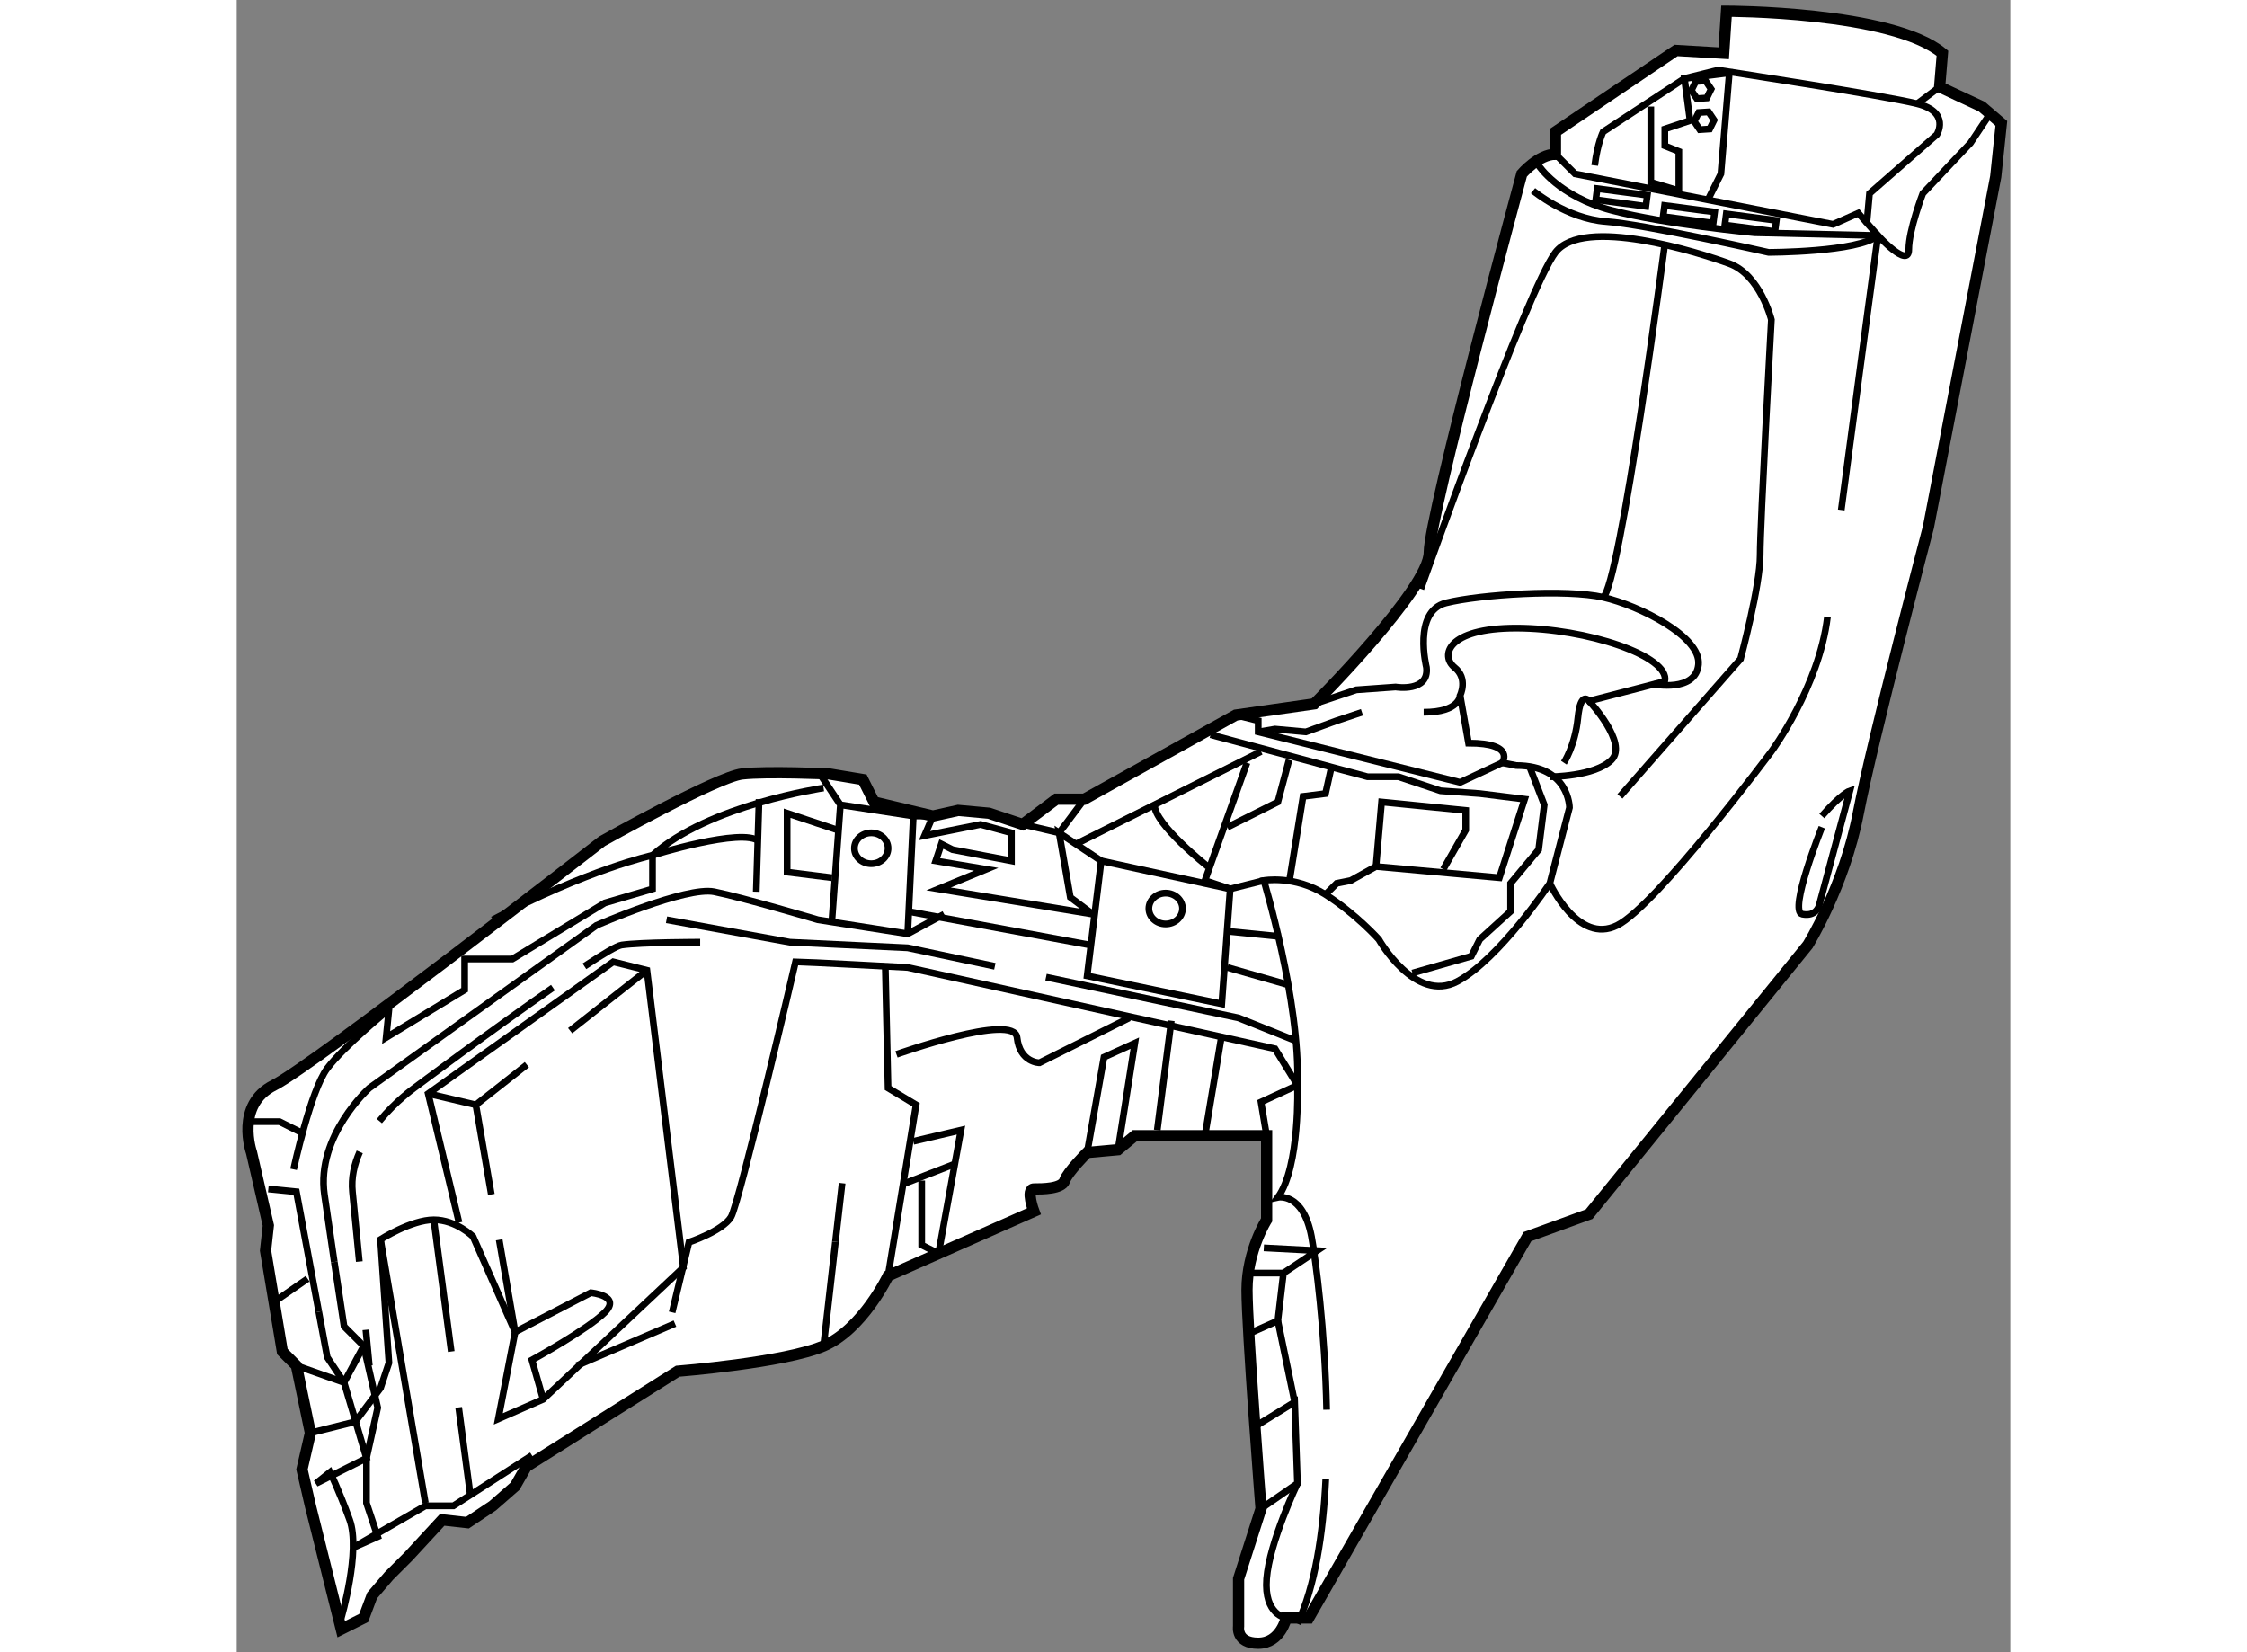 <?xml version="1.0" encoding="utf-8"?>
<!-- Generator: Adobe Illustrator 15.1.0, SVG Export Plug-In . SVG Version: 6.00 Build 0)  -->
<!DOCTYPE svg PUBLIC "-//W3C//DTD SVG 1.1//EN" "http://www.w3.org/Graphics/SVG/1.1/DTD/svg11.dtd">
<svg version="1.1" xmlns="http://www.w3.org/2000/svg" xmlns:xlink="http://www.w3.org/1999/xlink" x="0px" y="0px" width="244.8px"
	 height="180px" viewBox="109.015 31.356 79.06 73.65" enable-background="new 0 0 244.8 180" xml:space="preserve">
	
<rect x="109.015" y="31.356" width="79.06" height="73.65" fill="#808080" stroke="none"/>
	
<g><path fill="#FFFFFF" stroke="#000000" stroke-width="0.5" d="M187.425,39.231l-3,15.625c0,0-2.5,9.5-3.125,12.75
			s-2.25,5.875-2.25,5.875l-9.75,12l-2.75,1l-9.75,17h-1c0,0-0.25,1.125-1.25,1.125s-0.875-0.75-0.875-0.75v-2.125l1-3.125
			c0,0-0.625-8-0.625-9.75s0.875-3.125,0.875-3.125v-3.75h-1h-4.875l-0.75,0.625l-1.375,0.125c0,0-0.875,0.875-1,1.25
			s-1,0.375-1.375,0.375s0,1,0,1l-6.5,2.875c0,0-1.125,2.375-2.875,3.125s-6.5,1.125-6.5,1.125l-6.75,4.25l-0.5,0.875l-1,0.875
			l-1.125,0.75l-1.125-0.125l-1.5,1.625l-0.875,0.875l-0.75,0.875l-0.375,1l-1,0.5l-1.375-5.5l-0.375-1.625l0.375-1.625l-0.625-3
			l-0.625-0.625l-0.75-4.5l0.125-1.125l-0.75-3.25c0,0-0.75-2.125,1-3S125.3,68.856,125.3,68.856s5.125-2.875,6.25-3
			s3.875,0,3.875,0l1.5,0.25l0.5,1l2.625,0.625l1.125-0.25l1.375,0.125l1.5,0.5l1.5-1.125h1.25l6.75-3.75l3.5-0.5
			c0,0,5.125-5.125,5.125-6.75s4.125-16.875,4.125-16.875s0.75-0.875,1.5-0.875v-1l5.375-3.625l2.125,0.125l0.125-1.875
			c0,0,7.375,0,9.625,1.875l-0.125,1.5l1.875,0.875l0.875,0.75L187.425,39.231z"></path><path fill="none" stroke="#000000" stroke-width="0.3" d="M156.3,79.731c0.125-3.75-1.5-9.125-1.5-9.125s1.375-0.25,2.75,0.625
			s2.375,2,2.375,2s1.625,2.875,3.5,1.875s4.125-4.375,4.125-4.375l0.875-3.375c0,0,0-1.875-2.375-1.875l-0.625-0.125
			c0,0,0.625-0.875-1.5-0.875l-0.375-2.125c0,0,0.375-0.75-0.25-1.25s-0.375-1.75,2.75-1.75s6.875,1.25,6.625,2.375l-3.375,0.875
			c0,0-0.375-0.5-0.5,0.75s-0.625,2-0.625,2"></path><polyline fill="none" stroke="#000000" stroke-width="0.3" points="152.425,64.106 159.425,65.981 160.8,65.981 162.675,66.606 
			164.425,66.731 166.425,66.981 165.3,70.481 159.8,69.981 158.675,70.606 158.05,70.731 157.55,71.231 		"></polyline><line fill="none" stroke="#000000" stroke-width="0.3" x1="146.425" y1="68.981" x2="154.675" y2="64.856"></line><path fill="none" stroke="#000000" stroke-width="0.3" d="M152.3,69.981c0,0-2.375-1.875-2.375-2.75"></path><polygon fill="none" stroke="#000000" stroke-width="0.3" points="147.55,69.731 153.3,70.981 152.925,76.106 146.925,74.856 		
			"></polygon><line fill="none" stroke="#000000" stroke-width="0.3" x1="138.925" y1="71.981" x2="147.05" y2="73.481"></line><ellipse fill="none" stroke="#000000" stroke-width="0.3" cx="137.3" cy="69.169" rx="0.75" ry="0.688"></ellipse><ellipse fill="none" stroke="#000000" stroke-width="0.3" cx="150.425" cy="71.856" rx="0.75" ry="0.688"></ellipse><polyline fill="none" stroke="#000000" stroke-width="0.3" points="138.925,72.981 139.175,67.731 140.05,67.731 139.675,68.606 
			142.175,68.106 143.55,68.481 143.55,69.731 140.925,69.231 140.425,68.981 140.175,69.731 142.425,70.106 140.3,70.981 
			147.175,72.106 146.175,71.356 145.675,68.481 147.55,69.731 		"></polyline><polyline fill="none" stroke="#000000" stroke-width="0.3" points="134.925,65.731 135.925,67.231 135.55,72.356 		"></polyline><line fill="none" stroke="#000000" stroke-width="0.3" x1="139.175" y1="67.731" x2="135.925" y2="67.231"></line><polyline fill="none" stroke="#000000" stroke-width="0.3" points="143.55,67.981 145.675,68.481 146.8,66.981 		"></polyline><polyline fill="none" stroke="#000000" stroke-width="0.3" points="159.8,69.981 160.05,67.106 163.8,67.481 163.8,68.356 
			162.8,70.106 		"></polyline><polyline fill="none" stroke="#000000" stroke-width="0.3" points="153.55,63.231 154.55,63.481 154.55,63.981 163.55,66.231 
			165.425,65.356 		"></polyline><polyline fill="none" stroke="#000000" stroke-width="0.3" points="159.175,63.106 158.05,63.481 156.675,63.981 155.3,63.856 
			154.55,63.981 		"></polyline><path fill="none" stroke="#000000" stroke-width="0.3" d="M163.55,62.356c0,0,0,0.75-1.625,0.75"></path><path fill="none" stroke="#000000" stroke-width="0.3" d="M169.3,62.606c0,0,1.75,1.875,1,2.625s-2.75,0.75-2.75,0.75"></path><polyline fill="none" stroke="#000000" stroke-width="0.3" points="161.425,74.731 164.05,73.981 164.425,73.231 165.8,71.981 
			165.8,70.731 167.05,69.231 167.3,67.231 166.675,65.606 		"></polyline><line fill="none" stroke="#000000" stroke-width="0.3" x1="153.175" y1="74.481" x2="155.8" y2="75.231"></line><line fill="none" stroke="#000000" stroke-width="0.3" x1="153.05" y1="72.856" x2="155.55" y2="73.106"></line><polyline fill="none" stroke="#000000" stroke-width="0.3" points="154.8,70.606 153.3,70.981 152.175,70.606 154.05,65.356 		"></polyline><polyline fill="none" stroke="#000000" stroke-width="0.3" points="155.925,70.731 156.55,66.856 157.55,66.731 157.8,65.606 		
			"></polyline><path fill="none" stroke="#000000" stroke-width="0.3" d="M157.05,62.731l1.875-0.625l1.75-0.125c0,0,1.5,0.25,1.375-0.875
			c0,0-0.625-2.5,0.875-2.875s5.375-0.625,7-0.25s4.375,1.75,4.25,3s-2,0.875-2,0.875"></path><polyline fill="none" stroke="#000000" stroke-width="0.3" points="148.3,82.606 149.05,77.856 147.675,78.481 146.925,82.731 		
			"></polyline><path fill="none" stroke="#000000" stroke-width="0.3" d="M138.425,78.356c0,0,5.25-1.875,5.375-0.75s1,1.125,1,1.125l4-2"></path><line fill="none" stroke="#000000" stroke-width="0.3" x1="135.704" y1="86.712" x2="136.002" y2="84.099"></line><line fill="none" stroke="#000000" stroke-width="0.3" x1="135.175" y1="91.356" x2="135.704" y2="86.712"></line><polyline fill="none" stroke="#000000" stroke-width="0.3" points="137.925,74.356 138.05,79.856 139.3,80.606 138.05,88.231 		
			"></polyline><polyline fill="none" stroke="#000000" stroke-width="0.3" points="139.175,82.231 141.3,81.731 140.3,87.231 139.55,86.856 
			139.55,83.981 		"></polyline><path fill="none" stroke="#000000" stroke-width="0.3" d="M180.54,54.09c0.683-5.182,1.635-12.233,1.635-12.233l-0.875-1
			l-1.125,0.5l-11.5-2.25l-0.875-0.875"></path><path fill="none" stroke="#000000" stroke-width="0.3" d="M167.55,70.731c0,0,1.25,2.75,3,1.875s6.875-7.75,6.875-7.75
			s2.125-2.875,2.5-6"></path><polyline fill="none" stroke="#000000" stroke-width="0.3" points="154.3,90.731 155.425,90.231 155.675,88.106 157.175,87.106 
			154.8,86.981 		"></polyline><polyline fill="none" stroke="#000000" stroke-width="0.3" points="154.55,94.856 156.175,93.856 156.3,97.481 154.675,98.606 		
			"></polyline><path fill="none" stroke="#000000" stroke-width="0.3" d="M155.8,103.481c0,0-1-0.125-0.875-1.75s1.375-4.25,1.375-4.25"></path><line fill="none" stroke="#000000" stroke-width="0.3" x1="156.175" y1="93.856" x2="155.425" y2="90.231"></line><line fill="none" stroke="#000000" stroke-width="0.3" x1="154.05" y1="88.106" x2="155.675" y2="88.106"></line><path fill="none" stroke="#000000" stroke-width="0.3" d="M179.675,68.231c0,0-1.5,3.75-0.875,3.875s0.75-0.375,0.75-0.375
			l1.375-5.125c0,0-0.375,0.125-1.25,1.125"></path><path fill="none" stroke="#000000" stroke-width="0.3" d="M113.365,87.612c-0.143-0.954-0.3-2.023-0.44-3.005
			c-0.375-2.625,2-4.75,2-4.75l10.125-7.25c0,0,4-1.75,5.25-1.5s4.625,1.25,4.625,1.25l4,0.625l1.625-0.875"></path><path fill="none" stroke="#000000" stroke-width="0.3" d="M122.175,96.231l-3.5,2.25h-1.25l-3.25,1.875l1.125-0.5l-0.5-1.5v-2
			l0.5-2.25l-0.625-2.75l-0.875-0.875c0,0-0.196-1.273-0.435-2.87"></path><path fill="none" stroke="#000000" stroke-width="0.3" d="M113.675,103.481c0,0,0.875-3,0.375-4.375s-0.875-2.125-0.875-2.125
			l-0.625,0.5l2.25-1.125l-1-3.375l-2.125-0.75"></path><polyline fill="none" stroke="#000000" stroke-width="0.3" points="112.672,89.827 113.05,91.856 113.8,92.981 114.675,91.356 		
			"></polyline><polyline fill="none" stroke="#000000" stroke-width="0.3" points="110.425,84.356 111.675,84.481 112.672,89.827 		"></polyline><path fill="none" stroke="#000000" stroke-width="0.3" d="M111.55,83.481c0,0,0.75-3.5,1.5-4.5s2.75-2.625,2.75-2.625l-0.125,1.25
			l3.5-2.125v-1.375h2.125l4.125-2.5l2.125-0.625v-1.5c0,0-2.875,0.625-7.125,2.875"></path><path fill="none" stroke="#000000" stroke-width="0.3" d="M135.175,66.481c0,0-5.125,0.75-7.625,3c0,0,4-1.25,4.75-0.625"></path><polyline fill="none" stroke="#000000" stroke-width="0.3" points="135.55,70.481 133.55,70.231 133.55,67.606 135.8,68.356 		"></polyline><line fill="none" stroke="#000000" stroke-width="0.3" x1="132.3" y1="66.981" x2="132.175" y2="71.106"></line><line fill="none" stroke="#000000" stroke-width="0.3" x1="118.578" y1="91.603" x2="117.8" y2="85.731"></line><line fill="none" stroke="#000000" stroke-width="0.3" x1="119.425" y1="97.981" x2="118.909" y2="94.093"></line><line fill="none" stroke="#000000" stroke-width="0.3" x1="117.425" y1="98.356" x2="115.425" y2="86.606"></line><line fill="none" stroke="#000000" stroke-width="0.3" x1="123.878" y1="77.3" x2="127.3" y2="74.606"></line><polyline fill="none" stroke="#000000" stroke-width="0.3" points="117.55,80.106 119.675,80.606 121.95,78.816 		"></polyline><path fill="none" stroke="#000000" stroke-width="0.3" d="M120.715,86.621l0.71,4.111l3.375-1.75c0,0,1.375,0.125,0.625,0.875
			s-3.25,2.125-3.25,2.125l0.5,1.75"></path><line fill="none" stroke="#000000" stroke-width="0.3" x1="119.675" y1="80.606" x2="120.365" y2="84.601"></line><line fill="none" stroke="#000000" stroke-width="0.3" x1="128.55" y1="90.356" x2="124.175" y2="92.231"></line><path fill="none" stroke="#000000" stroke-width="0.3" d="M157.562,97.291c-0.12,2.442-0.479,4.789-1.262,6.44"></path><path fill="none" stroke="#000000" stroke-width="0.3" d="M128.425,89.856l0.75-3.125c0,0,1.5-0.5,1.875-1.125
			s2.875-11.375,2.875-11.375c0.375,0,5,0.25,5,0.25l16.375,3.625l1,1.625c0,0,0.125,3.625-0.875,5c0,0,1.125-0.25,1.5,1.75
			c0.189,1.012,0.603,4.198,0.675,7.715"></path><path fill="none" stroke="#000000" stroke-width="0.3" d="M114.772,90.634c0.091,0.949,0.153,1.598,0.153,1.598"></path><path fill="none" stroke="#000000" stroke-width="0.3" d="M114.499,82.704c-0.246,0.551-0.387,1.152-0.324,1.777
			c0.083,0.832,0.194,1.967,0.305,3.112"></path><path fill="none" stroke="#000000" stroke-width="0.3" d="M123.112,75.381c-2.708,1.879-6.188,4.475-6.188,4.475
			s-0.809,0.573-1.551,1.474"></path><path fill="none" stroke="#000000" stroke-width="0.3" d="M129.675,73.356c0,0-2.625,0-3.5,0.125
			c-0.206,0.029-0.829,0.399-1.66,0.948"></path><line fill="none" stroke="#000000" stroke-width="0.3" x1="110.55" y1="89.481" x2="112.175" y2="88.356"></line><polyline fill="none" stroke="#000000" stroke-width="0.3" points="145.091,74.913 153.675,76.731 156.175,77.731 		"></polyline><polyline fill="none" stroke="#000000" stroke-width="0.3" points="128.175,72.356 133.675,73.356 138.925,73.606 142.811,74.43 
					"></polyline><polyline fill="none" stroke="#000000" stroke-width="0.3" points="153.175,68.231 155.425,67.106 155.925,65.231 		"></polyline><line fill="none" stroke="#000000" stroke-width="0.3" x1="138.8" y1="84.106" x2="141.05" y2="83.231"></line><polyline fill="none" stroke="#000000" stroke-width="0.3" points="154.925,81.981 154.675,80.481 156.3,79.731 		"></polyline><line fill="none" stroke="#000000" stroke-width="0.3" x1="152.175" y1="81.981" x2="152.925" y2="77.481"></line><line fill="none" stroke="#000000" stroke-width="0.3" x1="150.05" y1="81.731" x2="150.675" y2="76.856"></line><polyline fill="none" stroke="#000000" stroke-width="0.3" points="109.55,81.356 110.925,81.356 111.925,81.856 		"></polyline><path fill="none" stroke="#000000" stroke-width="0.3" d="M112.3,95.231l2-0.5l1.125-1.5l0.375-1.125l-0.375-5.5
			c0,0,1.375-0.875,2.375-0.875s1.75,0.75,1.75,0.75l1.875,4.25l-0.75,3.875l2-0.875l6.25-5.875l-1.625-13.25l-1.5-0.375
			l-8.25,5.875l1.375,5.75"></path><path fill="none" stroke="#000000" stroke-width="0.3" d="M166.8,39.856c0,0,1.5,1.25,3.25,1.375s7.25,1.375,7.25,1.375
			s4,0,4.875-0.75c0,0,1.375,1.5,1.375,0.625s0.625-2.5,0.625-2.5l2.125-2.25l0.75-1.125"></path><path fill="none" stroke="#000000" stroke-width="0.3" d="M181.675,41.356l0.125-1.375l3-2.625c0,0,0.625-1-0.875-1.375
			s-8.875-1.5-8.875-1.5l-1.5,0.375l-3.625,2.375c0,0-0.25,0.5-0.375,1.5"></path><line fill="none" stroke="#000000" stroke-width="0.3" x1="184.925" y1="35.231" x2="183.925" y2="35.981"></line><path fill="none" stroke="#000000" stroke-width="0.3" d="M170.675,66.856l5.375-6.125c0,0,0.875-3.25,0.875-4.625
			s0.5-10.5,0.5-10.5s-0.5-2-1.875-2.5s-6.5-2.125-7.75-0.5s-6,15-6,15"></path><path fill="none" stroke="#000000" stroke-width="0.3" d="M172.675,42.231c0,0-2,15.25-2.75,15.75"></path><path fill="none" stroke="#000000" stroke-width="0.3" d="M167.05,38.731c0,0,0.875,1.375,3.25,2s6.375,1,6.375,1l5.5,0.125"></path><rect x="169.55" y="39.856" transform="matrix(0.992 0.13 -0.13 0.992 6.65 -21.815)" fill="none" stroke="#000000" stroke-width="0.3" width="2.25" height="0.5"></rect><rect x="172.55" y="40.606" transform="matrix(0.992 0.13 -0.13 0.992 6.773 -22.198)" fill="none" stroke="#000000" stroke-width="0.3" width="2.25" height="0.5"></rect><rect x="175.3" y="40.981" transform="matrix(0.992 0.13 -0.13 0.992 6.845 -22.552)" fill="none" stroke="#000000" stroke-width="0.3" width="2.25" height="0.5"></rect><polyline fill="none" stroke="#000000" stroke-width="0.3" points="172.05,36.106 172.05,39.481 173.3,39.856 173.3,38.106 
			172.675,37.856 172.675,37.106 173.8,36.731 173.55,34.856 175.55,34.606 175.175,39.106 174.55,40.356 		"></polyline><polygon fill="none" stroke="#000000" stroke-width="0.3" points="174.545,35.724 174.104,35.753 173.858,35.385 174.055,34.989 
			174.495,34.961 174.74,35.328 		"></polygon><polygon fill="none" stroke="#000000" stroke-width="0.3" points="174.675,37.106 174.234,37.135 173.988,36.768 174.185,36.372 
			174.625,36.343 174.87,36.71 		"></polygon></g>


</svg>
